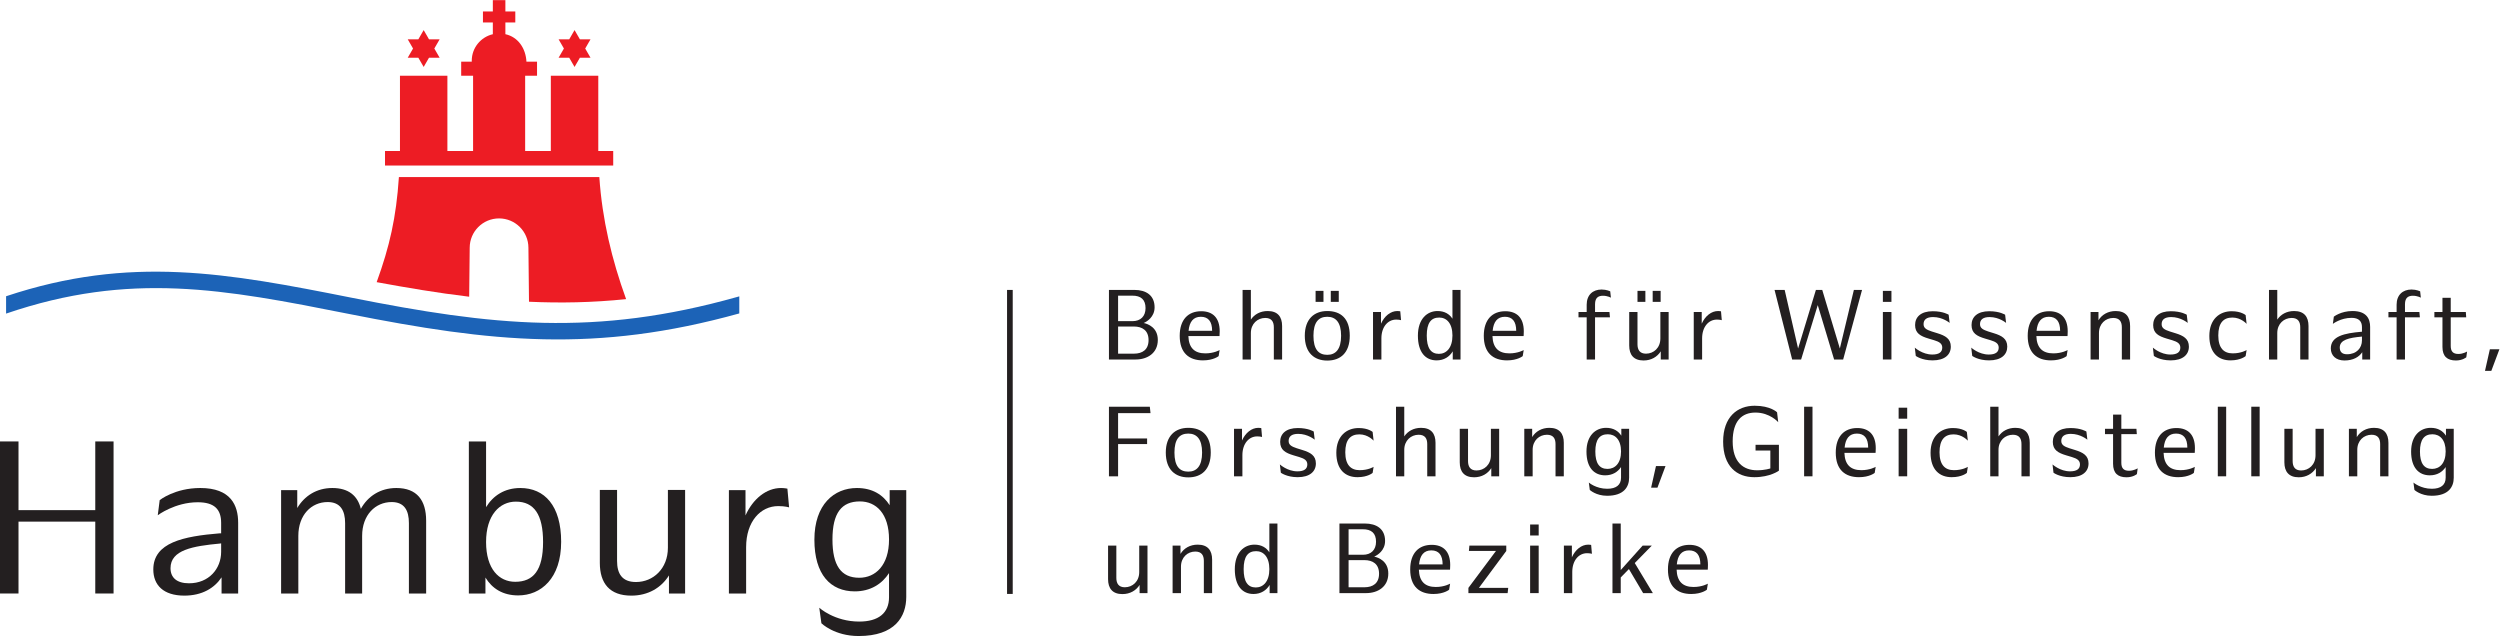<?xml version="1.0" encoding="UTF-8" standalone="no"?>
<!-- Created with Inkscape (http://www.inkscape.org/) -->

<svg
   version="1.1"
   id="svg300"
   width="513.547"
   height="130.653"
   viewBox="0 0 513.547 130.653"
   xmlns="http://www.w3.org/2000/svg"
   xmlns:svg="http://www.w3.org/2000/svg">
  <defs
     id="defs304" />
  <g
     id="g308"
     transform="matrix(1.333,0,0,-1.333,0,130.653)">
    <g
       id="g310"
       transform="scale(0.1)">
      <path
         d="M 175,299.871 V 65.543 H 146.816 V 176.305 H 28.516 V 65.543 H 0 V 299.871 H 28.516 V 194.008 H 146.816 V 299.871 H 175"
         style="fill:#231f20;fill-opacity:1;fill-rule:nonzero;stroke:none"
         id="path312" />
      <path
         d="m 340.781,129.77 v 13.117 l -1.308,-0.328 c -42.274,-3.93 -76.7,-9.832 -76.7,-38.016 0,-14.422 9.504,-23.273 28.528,-23.273 30.469,0 49.48,22.285 49.48,48.501 z m 26.223,44.902 V 65.543 H 341.438 V 90.449 C 330.617,74.066 311.613,62.266 284.102,62.266 c -32.45,0 -47.852,16.391 -47.852,40.304 0,41.625 46.535,51.125 102.57,55.727 h 1.961 v 16.055 c 0,20.972 -10.488,31.793 -36.043,31.793 -35.078,0 -61.621,-20 -61.621,-20 l 2.969,23.269 c 0,0 23.242,18.684 62.574,18.684 47.199,0 58.344,-26.871 58.344,-53.426"
         style="fill:#231f20;fill-opacity:1;fill-rule:nonzero;stroke:none"
         id="path314" />
      <path
         d="M 656.699,177.633 V 65.543 h -26.562 v 108.48 c 0,19.332 -6.883,32.446 -26.543,32.446 -25.223,0 -45.535,-19.992 -45.535,-52.11 V 65.543 h -26.223 v 108.48 c 0,19.332 -7.227,32.446 -26.895,32.446 -25.214,0 -45.203,-19.992 -45.203,-52.11 V 65.543 h -26.554 v 159.266 h 24.894 v -27.524 c 11.152,18.692 29.824,30.813 54.09,30.813 24.895,0 39.004,-11.793 43.906,-32.121 10.832,19.664 30.156,32.121 54.727,32.121 31.797,0 45.898,-19.012 45.898,-50.465"
         style="fill:#231f20;fill-opacity:1;fill-rule:nonzero;stroke:none"
         id="path316" />
      <path
         d="m 836.887,144.855 c 0,42.278 -13.75,62.262 -41.934,62.262 -24.922,0 -45.898,-20.64 -45.898,-62.262 0,-41.617 19.988,-61.281 44.91,-61.281 28.176,0 42.922,18.024 42.922,61.281 z m 27.871,0.333 c 0,-56.368 -31.125,-82.594 -66.223,-82.594 -23.894,0 -40.301,10.809 -50.457,27.527 V 65.543 h -25.566 v 234.328 h 26.543 V 198.605 c 10.816,17.7 28.515,29.493 52.754,29.493 37.382,0 62.949,-27.203 62.949,-82.91"
         style="fill:#231f20;fill-opacity:1;fill-rule:nonzero;stroke:none"
         id="path318" />
      <path
         d="M 1055.77,225.141 V 65.543 h -24.89 v 27.859 c -11.81,-19.008 -32.118,-31.137 -58.009,-31.137 -33.437,0 -48.516,19.004 -48.516,50.472 v 112.403 h 26.563 V 115.684 c 0,-19.336 7.52,-32.45 29.16,-32.45 26.532,0 49.172,20.653 49.172,52.766 v 89.141 h 26.52"
         style="fill:#231f20;fill-opacity:1;fill-rule:nonzero;stroke:none"
         id="path320" />
      <path
         d="m 1216.03,198.273 c 0,0 -6.24,1.965 -16.74,1.965 -27.2,0 -49.49,-23.593 -49.49,-63.25 V 65.543 h -26.54 v 159.266 h 25.58 v -38.996 c 11.45,25.574 32.11,42.285 54.72,42.285 5.24,0 9.84,-0.985 9.84,-0.985 l 2.63,-28.84"
         style="fill:#231f20;fill-opacity:1;fill-rule:nonzero;stroke:none"
         id="path322" />
      <path
         d="m 1370.02,148.781 c 0,39.992 -20,58.664 -44.88,58.664 -28.21,0 -42.3,-17.695 -42.3,-58.664 0,-39.976 13.13,-58.984 41.31,-58.984 24.88,0 45.87,19.008 45.87,58.984 z m 26.54,76.028 V 60.297 C 1396.56,30.152 1379.52,0 1323.17,0 c -37.37,0 -57.36,19.66 -57.36,19.66 l -3.29,23.926 c 0,0 23.28,-21.301 61.63,-21.301 29.49,0 45.87,13.109 45.87,37.363 v 37.348 c -10.82,-16.707 -28.51,-28.172 -52.77,-28.172 -37.36,0 -62.25,25.887 -62.25,79.637 0,54.402 30.48,79.637 65.52,79.637 23.95,0 40.33,-10.489 50.48,-26.543 v 23.254 h 25.56"
         style="fill:#231f20;fill-opacity:1;fill-rule:nonzero;stroke:none"
         id="path324" />
      <path
         d="m 1136.69,522.715 2.58,0.734 V 497.141 C 917.793,435.66 757.871,452.59 536.738,496.555 345.781,534.512 200.52,562.258 9.375,496.867 v 26.754 c 191.641,63.828 341.184,35.75 532.316,-2.238 216.024,-42.945 374.774,-60.785 594.999,1.332 v 0"
         style="fill:#1c63b7;fill-opacity:1;fill-rule:nonzero;stroke:none"
         id="path326" />
      <path
         d="m 815.195,515.152 -0.886,83.164 c 0,24.981 -20.254,45.25 -45.254,45.25 -24.981,0 -45.235,-20.269 -45.235,-45.25 l -0.8,-75.425 c -48.743,5.82 -96.028,13.886 -142.571,22.437 19.992,55.215 30.086,99.262 34.27,162 h 308.867 c 4.383,-65.34 19.102,-126.914 41.258,-188.164 -51.903,-5.375 -101.61,-6.203 -149.649,-4.012 v 0"
         style="fill:#ed1c24;fill-opacity:1;fill-rule:nonzero;stroke:none"
         id="path328" />
      <path
         d="m 677.52,891.156 h -16.434 l -8.195,-14.207 -8.211,14.207 h -16.379 l 8.203,14.207 -8.203,14.2 h 16.379 l 8.211,14.207 8.195,-14.207 h 16.434 l -8.223,-14.196 8.223,-14.211 v 0"
         style="fill:#ed1c24;fill-opacity:1;fill-rule:nonzero;stroke:none"
         id="path330" />
      <path
         d="m 910.012,891.156 h -16.391 l -8.219,-14.207 -8.203,14.207 h -16.406 l 8.203,14.207 -8.203,14.2 h 16.406 l 8.203,14.207 8.219,-14.207 h 16.391 l -8.196,-14.196 8.196,-14.211 v 0"
         style="fill:#ed1c24;fill-opacity:1;fill-rule:nonzero;stroke:none"
         id="path332" />
      <path
         d="m 726.984,885.109 v 1.446 c 0,19.902 13.895,36.535 32.489,40.859 V 945.57 H 744.23 v 16.942 l 15.243,-0.008 v 17.422 h 19.336 v -17.422 l 15.285,0.008 V 945.57 h -15.285 v -18.105 c 19.785,-4.383 31.425,-22.09 32.453,-42.356 h 16.328 v -21.66 H 809.27 V 747.406 h 39.578 v 116.043 h 73.125 V 747.406 H 944.98 V 725.023 H 593.301 v 22.383 h 23.047 v 116.043 h 73.097 V 747.406 h 39.578 v 116.043 h -18.328 v 21.66 h 16.289 v 0"
         style="fill:#ed1c24;fill-opacity:1;fill-rule:nonzero;stroke:none"
         id="path334" />
      <path
         d="m 1747.46,435.141 c 13.2,0 22.5,6.3 22.5,20.851 0,14.844 -9.45,20.996 -22.79,20.996 h -24.16 v -41.847 z m -2.24,50.097 c 12.44,0 20.09,7.5 20.09,20.098 0,13.047 -7.05,19.348 -20.7,19.199 h -21.6 v -39.297 z m -36.3,48.145 h 39.15 c 18.14,0 31.19,-8.399 31.19,-26.844 0,-14.855 -11.85,-22.051 -16.8,-24.152 6.45,-1.348 21.76,-6.903 21.76,-26.102 0,-20.402 -16.21,-30.148 -34.06,-30.148 h -41.24 v 107.246"
         style="fill:#231f20;fill-opacity:1;fill-rule:nonzero;stroke:none"
         id="path336" />
      <path
         d="m 1831.62,470.387 h 36.29 c 0,14.246 -5.84,21.601 -17.39,21.601 -11.71,0 -17.55,-7.804 -18.9,-21.601 z m 25.8,-34.797 c 13.34,0 22.04,5.098 22.04,5.098 l -1.49,-9.297 c 0,0 -7.8,-6.602 -24.16,-6.602 -21.45,0 -35.84,11.399 -35.84,37.793 0,25.051 13.05,37.949 33.14,37.949 17.56,0 28.5,-9.89 28.5,-31.043 0,-3.75 -0.29,-7.199 -0.29,-7.199 h -48 c 0.59,-18.301 9.6,-26.699 26.1,-26.699"
         style="fill:#231f20;fill-opacity:1;fill-rule:nonzero;stroke:none"
         id="path338" />
      <path
         d="m 1975.76,477.738 v -51.601 h -12.75 v 49.648 c 0,8.547 -3.45,14.395 -13.2,14.395 -11.84,0 -22.19,-8.848 -22.19,-23.242 v -40.801 h -12.76 v 107.246 h 12.76 v -45.75 c 5.39,8.105 14.55,13.203 25.94,13.203 15.31,0 22.2,-8.703 22.2,-23.098"
         style="fill:#231f20;fill-opacity:1;fill-rule:nonzero;stroke:none"
         id="path340" />
      <path
         d="m 2050.76,531.879 h 12.31 v -16.941 h -12.31 z m -23.4,0 h 12.15 v -16.941 h -12.15 z m 39.3,-69.141 c 0,20.696 -8.24,29.25 -21.29,29.25 -13.65,0 -21.31,-8.703 -21.31,-29.25 0,-20.703 7.66,-29.402 21.31,-29.402 13.05,0 21.29,8.699 21.29,29.402 z m -55.94,0 c 0,25.645 14.4,38.098 34.65,38.098 20.55,0 34.65,-11.25 34.65,-38.098 0,-26.55 -14.55,-38.25 -34.65,-38.25 -20.11,0 -34.65,12 -34.65,38.25"
         style="fill:#231f20;fill-opacity:1;fill-rule:nonzero;stroke:none"
         id="path342" />
      <path
         d="m 2159.06,486.734 c 0,0 -2.85,0.899 -7.64,0.899 -12.45,0 -22.65,-10.949 -22.65,-28.945 v -32.551 h -12.91 v 73.195 h 12.3 v -18 c 5.26,11.699 14.71,19.504 25.2,19.504 2.4,0 4.5,-0.449 4.5,-0.449 l 1.2,-13.653"
         style="fill:#231f20;fill-opacity:1;fill-rule:nonzero;stroke:none"
         id="path344" />
      <path
         d="m 2238.26,463.031 c 0,18.907 -8.99,27.754 -20.39,27.754 -12.6,0 -19.2,-8.25 -19.2,-27.754 0,-19.043 6.14,-28.191 18.75,-28.191 11.55,0 20.84,9.297 20.84,28.191 z m 12.45,70.352 V 426.137 h -12 v 12.597 c -4.94,-8.25 -13.34,-13.945 -24.89,-13.945 -17.1,0 -28.8,12.453 -28.8,38.098 0,25.801 14.25,37.949 30.29,37.949 10.8,0 18.3,-4.648 22.95,-11.848 v 44.395 h 12.45"
         style="fill:#231f20;fill-opacity:1;fill-rule:nonzero;stroke:none"
         id="path346" />
      <path
         d="m 2300.22,470.387 h 36.29 c 0,14.246 -5.85,21.601 -17.39,21.601 -11.71,0 -17.56,-7.804 -18.9,-21.601 z m 25.8,-34.797 c 13.35,0 22.05,5.098 22.05,5.098 l -1.51,-9.297 c 0,0 -7.79,-6.602 -24.15,-6.602 -21.44,0 -35.85,11.399 -35.85,37.793 0,25.051 13.05,37.949 33.15,37.949 17.56,0 28.5,-9.89 28.5,-31.043 0,-3.75 -0.3,-7.199 -0.3,-7.199 h -47.99 c 0.59,-18.301 9.59,-26.699 26.1,-26.699"
         style="fill:#231f20;fill-opacity:1;fill-rule:nonzero;stroke:none"
         id="path348" />
      <path
         d="m 2480.96,491.09 h -22.95 v -64.953 h -12.89 v 64.953 h -12.61 v 8.242 h 12.61 v 11.25 c 0,15.156 9.59,23.398 22.95,23.398 7.63,0 13.19,-2.695 13.34,-2.843 l 1.05,-9.754 c 0,0 -4.95,2.996 -12.3,2.996 -6.74,0 -12.15,-2.695 -12.15,-13.047 v -12 h 22.21 l 0.74,-8.242"
         style="fill:#231f20;fill-opacity:1;fill-rule:nonzero;stroke:none"
         id="path350" />
      <path
         d="m 2559.1,514.938 h -12.28 v 16.941 h 12.28 z m -23.53,0 h -12.16 v 16.941 h 12.16 z m 35.84,-15.606 v -73.195 h -12.15 v 12.597 c -5.4,-8.543 -14.7,-14.101 -26.54,-14.101 -15.16,0 -22.06,8.703 -22.06,23.105 v 51.594 h 12.75 v -49.648 c 0,-8.547 3.45,-14.543 13.06,-14.543 11.99,0 22.18,8.996 22.18,23.398 v 40.793 h 12.76"
         style="fill:#231f20;fill-opacity:1;fill-rule:nonzero;stroke:none"
         id="path352" />
      <path
         d="m 2653.3,486.734 c 0,0 -2.84,0.899 -7.64,0.899 -12.46,0 -22.65,-10.949 -22.65,-28.945 v -32.551 h -12.9 v 73.195 h 12.29 v -18 c 5.26,11.699 14.71,19.504 25.21,19.504 2.39,0 4.5,-0.449 4.5,-0.449 l 1.19,-13.653"
         style="fill:#231f20;fill-opacity:1;fill-rule:nonzero;stroke:none"
         id="path354" />
      <path
         d="m 2734.61,533.383 h 15.6 l 20.69,-90.293 27.46,90.293 h 9.75 l 27.14,-90.293 21.61,90.293 h 12.59 l -29.1,-107.246 h -13.94 l -25.21,83.847 -25.64,-83.847 h -13.8 l -27.15,107.246"
         style="fill:#231f20;fill-opacity:1;fill-rule:nonzero;stroke:none"
         id="path356" />
      <path
         d="m 2901.56,499.332 h 13.2 v -73.195 h -13.2 z m 0,32.547 h 13.2 v -16.941 h -13.2 v 16.941"
         style="fill:#231f20;fill-opacity:1;fill-rule:nonzero;stroke:none"
         id="path358" />
      <path
         d="m 2952.26,431.684 -1.5,12.754 c 0,0 11.54,-10.653 26.99,-10.653 10.65,0 15.3,3.906 15.3,10.653 0,6.3 -4.65,8.996 -12.44,11.398 l -8.56,2.547 c -12.6,3.75 -20.84,8.254 -20.84,20.851 0,12.45 9,21.297 27.3,21.297 16.2,0 24.44,-5.398 24.44,-5.398 l 1.5,-12.598 c 0,0 -10.49,9.004 -25.49,9.004 -10.36,0 -14.7,-4.199 -14.7,-10.957 0,-6.301 4.94,-8.691 12.6,-11.242 l 8.69,-2.703 c 12.16,-3.75 20.7,-8.399 20.7,-20.703 0,-12.442 -9.45,-21.145 -28.05,-21.145 -16.95,0 -25.94,6.895 -25.94,6.895"
         style="fill:#231f20;fill-opacity:1;fill-rule:nonzero;stroke:none"
         id="path360" />
      <path
         d="m 3039.26,431.684 -1.51,12.754 c 0,0 11.55,-10.653 27,-10.653 10.65,0 15.3,3.906 15.3,10.653 0,6.3 -4.65,8.996 -12.45,11.398 l -8.55,2.547 c -12.6,3.75 -20.85,8.254 -20.85,20.851 0,12.45 9.01,21.297 27.31,21.297 16.19,0 24.44,-5.398 24.44,-5.398 l 1.5,-12.598 c 0,0 -10.49,9.004 -25.49,9.004 -10.35,0 -14.71,-4.199 -14.71,-10.957 0,-6.301 4.95,-8.691 12.6,-11.242 l 8.7,-2.703 c 12.16,-3.75 20.69,-8.399 20.69,-20.703 0,-12.442 -9.44,-21.145 -28.04,-21.145 -16.95,0 -25.94,6.895 -25.94,6.895"
         style="fill:#231f20;fill-opacity:1;fill-rule:nonzero;stroke:none"
         id="path362" />
      <path
         d="m 3138.4,470.387 h 36.3 c 0,14.246 -5.85,21.601 -17.4,21.601 -11.7,0 -17.55,-7.804 -18.9,-21.601 z m 25.8,-34.797 c 13.35,0 22.05,5.098 22.05,5.098 l -1.5,-9.297 c 0,0 -7.8,-6.602 -24.15,-6.602 -21.45,0 -35.85,11.399 -35.85,37.793 0,25.051 13.04,37.949 33.14,37.949 17.56,0 28.51,-9.89 28.51,-31.043 0,-3.75 -0.31,-7.199 -0.31,-7.199 h -47.98 c 0.58,-18.301 9.59,-26.699 26.09,-26.699"
         style="fill:#231f20;fill-opacity:1;fill-rule:nonzero;stroke:none"
         id="path364" />
      <path
         d="m 3282.54,477.738 v -51.601 h -12.74 v 49.648 c 0,8.547 -3.45,14.395 -13.2,14.395 -11.85,0 -22.05,-8.848 -22.05,-23.242 v -40.801 h -12.91 v 73.195 h 12.15 v -12.746 c 5.25,8.703 14.71,14.25 26.56,14.25 15.29,0 22.19,-8.703 22.19,-23.098"
         style="fill:#231f20;fill-opacity:1;fill-rule:nonzero;stroke:none"
         id="path366" />
      <path
         d="m 3319.14,431.684 -1.49,12.754 c 0,0 11.55,-10.653 27,-10.653 10.64,0 15.29,3.906 15.29,10.653 0,6.3 -4.65,8.996 -12.44,11.398 l -8.55,2.547 c -12.6,3.75 -20.85,8.254 -20.85,20.851 0,12.45 8.99,21.297 27.29,21.297 16.2,0 24.45,-5.398 24.45,-5.398 l 1.51,-12.598 c 0,0 -10.51,9.004 -25.51,9.004 -10.35,0 -14.7,-4.199 -14.7,-10.957 0,-6.301 4.95,-8.691 12.61,-11.242 l 8.69,-2.703 c 12.15,-3.75 20.7,-8.399 20.7,-20.703 0,-12.442 -9.45,-21.145 -28.04,-21.145 -16.96,0 -25.96,6.895 -25.96,6.895"
         style="fill:#231f20;fill-opacity:1;fill-rule:nonzero;stroke:none"
         id="path368" />
      <path
         d="m 3404.65,462.438 c 0,25.644 15.58,38.093 34.49,38.093 14.7,0 21.45,-5.996 21.45,-5.996 l 1.5,-13.496 c 0,0 -8.4,9.746 -21.89,9.746 -13.81,0 -21.76,-8.25 -21.76,-27.597 0,-19.5 8.55,-27.598 22.2,-27.598 13.34,0 21.45,5.098 21.45,5.098 l -1.5,-9.297 c 0,0 -7.35,-6.602 -23.4,-6.602 -18.45,0 -32.54,11.25 -32.54,37.649"
         style="fill:#231f20;fill-opacity:1;fill-rule:nonzero;stroke:none"
         id="path370" />
      <path
         d="m 3557.48,477.738 v -51.601 h -12.74 v 49.648 c 0,8.547 -3.45,14.395 -13.2,14.395 -11.85,0 -22.2,-8.848 -22.2,-23.242 v -40.801 h -12.76 v 107.246 h 12.76 v -45.75 c 5.4,8.105 14.55,13.203 25.95,13.203 15.3,0 22.19,-8.703 22.19,-23.098"
         style="fill:#231f20;fill-opacity:1;fill-rule:nonzero;stroke:none"
         id="path372" />
      <path
         d="m 3639.84,455.688 v 5.695 h -0.76 c -19.2,-1.797 -33.44,-4.797 -33.44,-16.797 0,-6.895 3.9,-10.352 11.1,-10.352 14.84,0 23.1,9.598 23.1,21.454 z m 12.6,20.546 v -50.097 h -12.15 v 11.25 c -5.09,-7.5 -13.95,-12.754 -27.45,-12.754 -13.2,0 -21,7.656 -21,18.605 0,18.895 21,23.399 47.11,25.645 h 0.89 v 7.207 c 0,8.992 -4.96,14.246 -16.05,14.246 -16.8,0 -28.8,-9.297 -28.8,-9.297 l 1.49,11.094 c 0,0 10.96,8.703 28.66,8.703 21.89,0 27.3,-12.004 27.3,-24.602"
         style="fill:#231f20;fill-opacity:1;fill-rule:nonzero;stroke:none"
         id="path374" />
      <path
         d="m 3729.08,491.09 h -22.94 v -64.953 h -12.9 v 64.953 h -12.6 v 8.242 h 12.6 v 11.25 c 0,15.156 9.6,23.398 22.95,23.398 7.66,0 13.2,-2.695 13.34,-2.843 l 1.06,-9.754 c 0,0 -4.95,2.996 -12.31,2.996 -6.74,0 -12.14,-2.695 -12.14,-13.047 v -12 h 22.2 l 0.74,-8.242"
         style="fill:#231f20;fill-opacity:1;fill-rule:nonzero;stroke:none"
         id="path376" />
      <path
         d="m 3801.84,438.434 -1.2,-8.848 c 0,0 -5.56,-4.953 -16.05,-4.953 -13.2,0 -20.7,6.308 -20.7,20.851 v 45.606 h -12.44 v 8.242 h 12.44 v 21.902 h 12.75 v -21.902 h 23.24 l 0.61,-8.242 h -23.85 v -44.102 c 0,-8.554 3.75,-12.304 11.86,-12.304 7.34,0 13.34,3.75 13.34,3.75"
         style="fill:#231f20;fill-opacity:1;fill-rule:nonzero;stroke:none"
         id="path378" />
      <path
         d="m 3836.93,441.891 h 14.71 l -12.46,-33.301 h -9.75 l 7.5,33.301"
         style="fill:#231f20;fill-opacity:1;fill-rule:nonzero;stroke:none"
         id="path380" />
      <path
         d="m 1708.92,353.383 h 62.99 l 1.06,-9.903 h -49.96 v -38.992 h 44.71 v -8.703 h -44.71 v -49.648 h -14.09 v 107.246"
         style="fill:#231f20;fill-opacity:1;fill-rule:nonzero;stroke:none"
         id="path382" />
      <path
         d="m 1852.46,282.738 c 0,20.696 -8.24,29.25 -21.29,29.25 -13.65,0 -21.31,-8.703 -21.31,-29.25 0,-20.703 7.66,-29.402 21.31,-29.402 13.05,0 21.29,8.699 21.29,29.402 z m -55.94,0 c 0,25.645 14.4,38.098 34.65,38.098 20.55,0 34.65,-11.25 34.65,-38.098 0,-26.55 -14.55,-38.25 -34.65,-38.25 -20.11,0 -34.65,12 -34.65,38.25"
         style="fill:#231f20;fill-opacity:1;fill-rule:nonzero;stroke:none"
         id="path384" />
      <path
         d="m 1944.86,306.734 c 0,0 -2.85,0.899 -7.64,0.899 -12.45,0 -22.65,-10.949 -22.65,-28.945 v -32.551 h -12.91 v 73.195 h 12.31 v -18 c 5.25,11.699 14.7,19.504 25.19,19.504 2.4,0 4.5,-0.449 4.5,-0.449 l 1.2,-13.653"
         style="fill:#231f20;fill-opacity:1;fill-rule:nonzero;stroke:none"
         id="path386" />
      <path
         d="m 1973.82,251.684 -1.5,12.754 c 0,0 11.55,-10.653 27,-10.653 10.64,0 15.29,3.906 15.29,10.653 0,6.3 -4.65,8.996 -12.44,11.398 l -8.56,2.547 c -12.59,3.75 -20.84,8.254 -20.84,20.851 0,12.45 9,21.297 27.3,21.297 16.2,0 24.44,-5.398 24.44,-5.398 l 1.51,-12.598 c 0,0 -10.5,9.004 -25.5,9.004 -10.35,0 -14.7,-4.199 -14.7,-10.957 0,-6.301 4.94,-8.691 12.6,-11.242 l 8.69,-2.703 c 12.16,-3.75 20.7,-8.399 20.7,-20.703 0,-12.442 -9.45,-21.145 -28.04,-21.145 -16.96,0 -25.95,6.895 -25.95,6.895"
         style="fill:#231f20;fill-opacity:1;fill-rule:nonzero;stroke:none"
         id="path388" />
      <path
         d="m 2059.32,282.438 c 0,25.644 15.59,38.093 34.49,38.093 14.71,0 21.45,-5.996 21.45,-5.996 l 1.5,-13.496 c 0,0 -8.4,9.746 -21.9,9.746 -13.8,0 -21.74,-8.25 -21.74,-27.597 0,-19.5 8.54,-27.598 22.19,-27.598 13.35,0 21.45,5.098 21.45,5.098 l -1.5,-9.297 c 0,0 -7.35,-6.602 -23.39,-6.602 -18.45,0 -32.55,11.25 -32.55,37.649"
         style="fill:#231f20;fill-opacity:1;fill-rule:nonzero;stroke:none"
         id="path390" />
      <path
         d="m 2212.17,297.738 v -51.601 h -12.76 v 49.648 c 0,8.547 -3.45,14.395 -13.2,14.395 -11.84,0 -22.2,-8.848 -22.2,-23.242 v -40.801 h -12.74 v 107.246 h 12.74 v -45.75 c 5.4,8.105 14.55,13.203 25.95,13.203 15.3,0 22.21,-8.703 22.21,-23.098"
         style="fill:#231f20;fill-opacity:1;fill-rule:nonzero;stroke:none"
         id="path392" />
      <path
         d="m 2310.25,319.332 v -73.195 h -12.14 v 12.597 c -5.39,-8.543 -14.69,-14.101 -26.55,-14.101 -15.15,0 -22.05,8.703 -22.05,23.105 v 51.594 h 12.76 v -49.648 c 0,-8.547 3.44,-14.543 13.04,-14.543 11.99,0 22.2,8.996 22.2,23.398 v 40.793 h 12.74"
         style="fill:#231f20;fill-opacity:1;fill-rule:nonzero;stroke:none"
         id="path394" />
      <path
         d="m 2409.86,297.738 v -51.601 h -12.75 v 49.648 c 0,8.547 -3.46,14.395 -13.2,14.395 -11.85,0 -22.05,-8.848 -22.05,-23.242 v -40.801 h -12.89 v 73.195 h 12.14 v -12.746 c 5.26,8.703 14.7,14.25 26.55,14.25 15.3,0 22.2,-8.703 22.2,-23.098"
         style="fill:#231f20;fill-opacity:1;fill-rule:nonzero;stroke:none"
         id="path396" />
      <path
         d="m 2498.06,284.391 c 0,18.144 -9,26.543 -20.4,26.543 -12.6,0 -19.2,-8.098 -19.2,-26.543 0,-18 6.15,-26.856 18.75,-26.856 11.54,0 20.85,8.699 20.85,26.856 z m 12.45,34.941 v -75.441 c 0,-13.797 -7.8,-27.754 -33.91,-27.754 -17.09,0 -26.7,9.004 -26.7,9.004 l -1.49,11.398 c 0,0 10.95,-9.601 28.35,-9.601 13.94,0 21.3,5.996 21.3,17.101 v 16.348 c -5.11,-7.649 -13.21,-12.746 -24.45,-12.746 -17.11,0 -28.81,11.992 -28.81,36.593 0,24.903 14.26,36.602 30.31,36.602 11.1,0 18.75,-4.805 23.4,-12.148 v 10.644 h 12"
         style="fill:#231f20;fill-opacity:1;fill-rule:nonzero;stroke:none"
         id="path398" />
      <path
         d="m 2551.9,261.891 h 14.7 l -12.44,-33.301 h -9.76 l 7.5,33.301"
         style="fill:#231f20;fill-opacity:1;fill-rule:nonzero;stroke:none"
         id="path400" />
      <path
         d="m 2655.4,299.684 c 0,37.949 21.9,55.203 48.6,55.203 24.45,0 34.5,-10.059 34.5,-10.059 l 1.79,-15.293 c 0,0 -12.74,14.844 -35.09,14.844 -20.84,0 -35.1,-12.899 -35.1,-44.395 0,-32.402 16.65,-44.55 37.65,-44.55 12.3,0 20.39,2.851 20.39,2.851 v 27.598 h -22.79 v 8.847 h 36 v -39.89 c 0,0 -13.21,-10.051 -37.95,-10.051 -26.99,0 -48,16.797 -48,54.895"
         style="fill:#231f20;fill-opacity:1;fill-rule:nonzero;stroke:none"
         id="path402" />
      <path
         d="m 2780.2,353.383 h 12.9 V 246.137 h -12.9 v 107.246"
         style="fill:#231f20;fill-opacity:1;fill-rule:nonzero;stroke:none"
         id="path404" />
      <path
         d="m 2842.6,290.387 h 36.3 c 0,14.246 -5.85,21.601 -17.4,21.601 -11.7,0 -17.55,-7.804 -18.9,-21.601 z m 25.8,-34.797 c 13.35,0 22.05,5.098 22.05,5.098 l -1.5,-9.297 c 0,0 -7.8,-6.602 -24.15,-6.602 -21.45,0 -35.85,11.399 -35.85,37.793 0,25.051 13.04,37.949 33.14,37.949 17.56,0 28.51,-9.89 28.51,-31.043 0,-3.75 -0.31,-7.199 -0.31,-7.199 h -47.99 c 0.59,-18.301 9.59,-26.699 26.1,-26.699"
         style="fill:#231f20;fill-opacity:1;fill-rule:nonzero;stroke:none"
         id="path406" />
      <path
         d="m 2925.84,319.332 h 13.2 v -73.195 h -13.2 z m 0,32.547 h 13.2 v -16.941 h -13.2 v 16.941"
         style="fill:#231f20;fill-opacity:1;fill-rule:nonzero;stroke:none"
         id="path408" />
      <path
         d="m 2975.04,282.438 c 0,25.644 15.6,38.093 34.5,38.093 14.7,0 21.46,-5.996 21.46,-5.996 l 1.49,-13.496 c 0,0 -8.4,9.746 -21.9,9.746 -13.79,0 -21.74,-8.25 -21.74,-27.597 0,-19.5 8.54,-27.598 22.19,-27.598 13.35,0 21.45,5.098 21.45,5.098 l -1.49,-9.297 c 0,0 -7.37,-6.602 -23.4,-6.602 -18.46,0 -32.56,11.25 -32.56,37.649"
         style="fill:#231f20;fill-opacity:1;fill-rule:nonzero;stroke:none"
         id="path410" />
      <path
         d="m 3127.89,297.738 v -51.601 h -12.75 v 49.648 c 0,8.547 -3.46,14.395 -13.21,14.395 -11.84,0 -22.19,-8.848 -22.19,-23.242 v -40.801 h -12.75 v 107.246 h 12.75 v -45.75 c 5.4,8.105 14.55,13.203 25.94,13.203 15.31,0 22.21,-8.703 22.21,-23.098"
         style="fill:#231f20;fill-opacity:1;fill-rule:nonzero;stroke:none"
         id="path412" />
      <path
         d="m 3164.49,251.684 -1.5,12.754 c 0,0 11.54,-10.653 26.99,-10.653 10.66,0 15.3,3.906 15.3,10.653 0,6.3 -4.64,8.996 -12.45,11.398 l -8.54,2.547 c -12.61,3.75 -20.85,8.254 -20.85,20.851 0,12.45 9,21.297 27.3,21.297 16.19,0 24.45,-5.398 24.45,-5.398 l 1.49,-12.598 c 0,0 -10.49,9.004 -25.49,9.004 -10.35,0 -14.71,-4.199 -14.71,-10.957 0,-6.301 4.96,-8.691 12.6,-11.242 l 8.7,-2.703 c 12.16,-3.75 20.7,-8.399 20.7,-20.703 0,-12.442 -9.45,-21.145 -28.05,-21.145 -16.94,0 -25.94,6.895 -25.94,6.895"
         style="fill:#231f20;fill-opacity:1;fill-rule:nonzero;stroke:none"
         id="path414" />
      <path
         d="m 3294.24,258.434 -1.21,-8.848 c 0,0 -5.55,-4.953 -16.05,-4.953 -13.19,0 -20.69,6.308 -20.69,20.851 v 45.606 h -12.45 v 8.242 h 12.45 v 21.902 h 12.74 v -21.902 h 23.26 l 0.6,-8.242 h -23.86 v -44.102 c 0,-8.554 3.75,-12.304 11.85,-12.304 7.35,0 13.36,3.75 13.36,3.75"
         style="fill:#231f20;fill-opacity:1;fill-rule:nonzero;stroke:none"
         id="path416" />
      <path
         d="m 3334.43,290.387 h 36.31 c 0,14.246 -5.86,21.601 -17.4,21.601 -11.7,0 -17.56,-7.804 -18.91,-21.601 z m 25.8,-34.797 c 13.36,0 22.06,5.098 22.06,5.098 l -1.51,-9.297 c 0,0 -7.79,-6.602 -24.14,-6.602 -21.44,0 -35.85,11.399 -35.85,37.793 0,25.051 13.05,37.949 33.15,37.949 17.54,0 28.5,-9.89 28.5,-31.043 0,-3.75 -0.3,-7.199 -0.3,-7.199 h -48 c 0.6,-18.301 9.6,-26.699 26.09,-26.699"
         style="fill:#231f20;fill-opacity:1;fill-rule:nonzero;stroke:none"
         id="path418" />
      <path
         d="m 3417.69,353.383 h 12.9 V 246.137 h -12.9 v 107.246"
         style="fill:#231f20;fill-opacity:1;fill-rule:nonzero;stroke:none"
         id="path420" />
      <path
         d="m 3469.29,353.383 h 12.9 V 246.137 h -12.9 v 107.246"
         style="fill:#231f20;fill-opacity:1;fill-rule:nonzero;stroke:none"
         id="path422" />
      <path
         d="m 3581.04,319.332 v -73.195 h -12.15 v 12.597 c -5.41,-8.543 -14.71,-14.101 -26.56,-14.101 -15.14,0 -22.05,8.703 -22.05,23.105 v 51.594 h 12.75 v -49.648 c 0,-8.547 3.45,-14.543 13.05,-14.543 12.01,0 22.2,8.996 22.2,23.398 v 40.793 h 12.76"
         style="fill:#231f20;fill-opacity:1;fill-rule:nonzero;stroke:none"
         id="path424" />
      <path
         d="m 3680.63,297.738 v -51.601 h -12.75 v 49.648 c 0,8.547 -3.45,14.395 -13.19,14.395 -11.86,0 -22.05,-8.848 -22.05,-23.242 v -40.801 h -12.91 v 73.195 h 12.15 v -12.746 c 5.25,8.703 14.7,14.25 26.56,14.25 15.29,0 22.19,-8.703 22.19,-23.098"
         style="fill:#231f20;fill-opacity:1;fill-rule:nonzero;stroke:none"
         id="path426" />
      <path
         d="m 3768.83,284.391 c 0,18.144 -9.01,26.543 -20.41,26.543 -12.6,0 -19.2,-8.098 -19.2,-26.543 0,-18 6.15,-26.856 18.75,-26.856 11.56,0 20.86,8.699 20.86,26.856 z m 12.44,34.941 v -75.441 c 0,-13.797 -7.79,-27.754 -33.89,-27.754 -17.11,0 -26.7,9.004 -26.7,9.004 l -1.5,11.398 c 0,0 10.96,-9.601 28.34,-9.601 13.96,0 21.31,5.996 21.31,17.101 v 16.348 c -5.1,-7.649 -13.2,-12.746 -24.45,-12.746 -17.09,0 -28.79,11.992 -28.79,36.593 0,24.903 14.23,36.602 30.29,36.602 11.09,0 18.75,-4.805 23.4,-12.148 v 10.644 h 11.99"
         style="fill:#231f20;fill-opacity:1;fill-rule:nonzero;stroke:none"
         id="path428" />
      <path
         d="M 1768.31,139.332 V 66.137 h -12.15 v 12.598 c -5.4,-8.543 -14.69,-14.102 -26.55,-14.102 -15.15,0 -22.05,8.703 -22.05,23.105 v 51.594 h 12.75 V 89.684 c 0,-8.547 3.46,-14.543 13.05,-14.543 12,0 22.21,8.996 22.21,23.398 v 40.793 h 12.74"
         style="fill:#231f20;fill-opacity:1;fill-rule:nonzero;stroke:none"
         id="path430" />
      <path
         d="M 1867.91,117.738 V 66.137 h -12.75 v 49.648 c 0,8.547 -3.45,14.395 -13.2,14.395 -11.84,0 -22.05,-8.848 -22.05,-23.242 V 66.137 h -12.9 v 73.195 h 12.15 v -12.746 c 5.25,8.703 14.71,14.25 26.55,14.25 15.31,0 22.2,-8.703 22.2,-23.098"
         style="fill:#231f20;fill-opacity:1;fill-rule:nonzero;stroke:none"
         id="path432" />
      <path
         d="m 1956.11,103.031 c 0,18.907 -9,27.754 -20.4,27.754 -12.59,0 -19.2,-8.25 -19.2,-27.754 0,-19.043 6.15,-28.191 18.75,-28.191 11.56,0 20.85,9.297 20.85,28.191 z m 12.44,70.352 V 66.137 h -11.99 v 12.598 c -4.95,-8.25 -13.35,-13.945 -24.9,-13.945 -17.09,0 -28.79,12.453 -28.79,38.098 0,25.801 14.24,37.949 30.29,37.949 10.81,0 18.31,-4.648 22.95,-11.848 v 44.395 h 12.44"
         style="fill:#231f20;fill-opacity:1;fill-rule:nonzero;stroke:none"
         id="path434" />
      <path
         d="m 2102.66,75.141 c 13.2,0 22.5,6.301 22.5,20.852 0,14.844 -9.46,20.996 -22.8,20.996 H 2078.2 V 75.141 Z m -2.25,50.097 c 12.44,0 20.1,7.5 20.1,20.098 0,13.047 -7.05,19.348 -20.71,19.199 h -21.6 v -39.297 z m -36.3,48.145 h 39.15 c 18.15,0 31.19,-8.399 31.19,-26.844 0,-14.855 -11.84,-22.051 -16.79,-24.152 6.44,-1.348 21.75,-6.903 21.75,-26.102 0,-20.402 -16.21,-30.148 -34.06,-30.148 h -41.24 V 173.383"
         style="fill:#231f20;fill-opacity:1;fill-rule:nonzero;stroke:none"
         id="path436" />
      <path
         d="m 2186.82,110.387 h 36.3 c 0,14.246 -5.85,21.601 -17.4,21.601 -11.71,0 -17.56,-7.804 -18.9,-21.601 z m 25.8,-34.797 c 13.35,0 22.05,5.098 22.05,5.098 l -1.51,-9.297 c 0,0 -7.79,-6.601 -24.15,-6.601 -21.44,0 -35.85,11.398 -35.85,37.793 0,25.051 13.05,37.949 33.15,37.949 17.56,0 28.5,-9.89 28.5,-31.043 0,-3.75 -0.3,-7.199 -0.3,-7.199 h -47.99 c 0.59,-18.301 9.59,-26.699 26.1,-26.699"
         style="fill:#231f20;fill-opacity:1;fill-rule:nonzero;stroke:none"
         id="path438" />
      <path
         d="m 2262.86,74.234 42.45,56.856 h -41.7 l 0.75,8.242 h 56.85 v -8.242 l -42.15,-56.856 h 45.15 l -0.9,-8.098 h -60.45 v 8.098"
         style="fill:#231f20;fill-opacity:1;fill-rule:nonzero;stroke:none"
         id="path440" />
      <path
         d="m 2357.96,139.332 h 13.19 V 66.137 h -13.19 z m 0,32.547 h 13.19 v -16.941 h -13.19 v 16.941"
         style="fill:#231f20;fill-opacity:1;fill-rule:nonzero;stroke:none"
         id="path442" />
      <path
         d="m 2453.2,126.734 c 0,0 -2.85,0.899 -7.64,0.899 -12.45,0 -22.65,-10.949 -22.65,-28.945 V 66.137 H 2410 v 73.195 h 12.3 v -18 c 5.26,11.699 14.71,19.504 25.2,19.504 2.4,0 4.5,-0.449 4.5,-0.449 l 1.2,-13.653"
         style="fill:#231f20;fill-opacity:1;fill-rule:nonzero;stroke:none"
         id="path444" />
      <path
         d="M 2510.21,103.188 2497.6,90.289 V 66.137 h -12.75 V 173.383 h 12.75 v -71.699 l 33.75,37.648 h 14.1 l -26.25,-26.848 27.91,-46.347 h -15 l -21.9,37.051"
         style="fill:#231f20;fill-opacity:1;fill-rule:nonzero;stroke:none"
         id="path446" />
      <path
         d="m 2584,110.387 h 36.3 c 0,14.246 -5.85,21.601 -17.39,21.601 -11.71,0 -17.56,-7.804 -18.91,-21.601 z m 25.8,-34.797 c 13.35,0 22.06,5.098 22.06,5.098 l -1.51,-9.297 c 0,0 -7.79,-6.601 -24.15,-6.601 -21.44,0 -35.85,11.398 -35.85,37.793 0,25.051 13.05,37.949 33.15,37.949 17.55,0 28.5,-9.89 28.5,-31.043 0,-3.75 -0.3,-7.199 -0.3,-7.199 h -47.99 c 0.59,-18.301 9.59,-26.699 26.09,-26.699"
         style="fill:#231f20;fill-opacity:1;fill-rule:nonzero;stroke:none"
         id="path448" />
      <path
         d="m 1560.64,64.91 h -8.75 V 533.383 h 8.75 V 64.91"
         style="fill:#231f20;fill-opacity:1;fill-rule:nonzero;stroke:none"
         id="path450" />
    </g>
  </g>
</svg>
